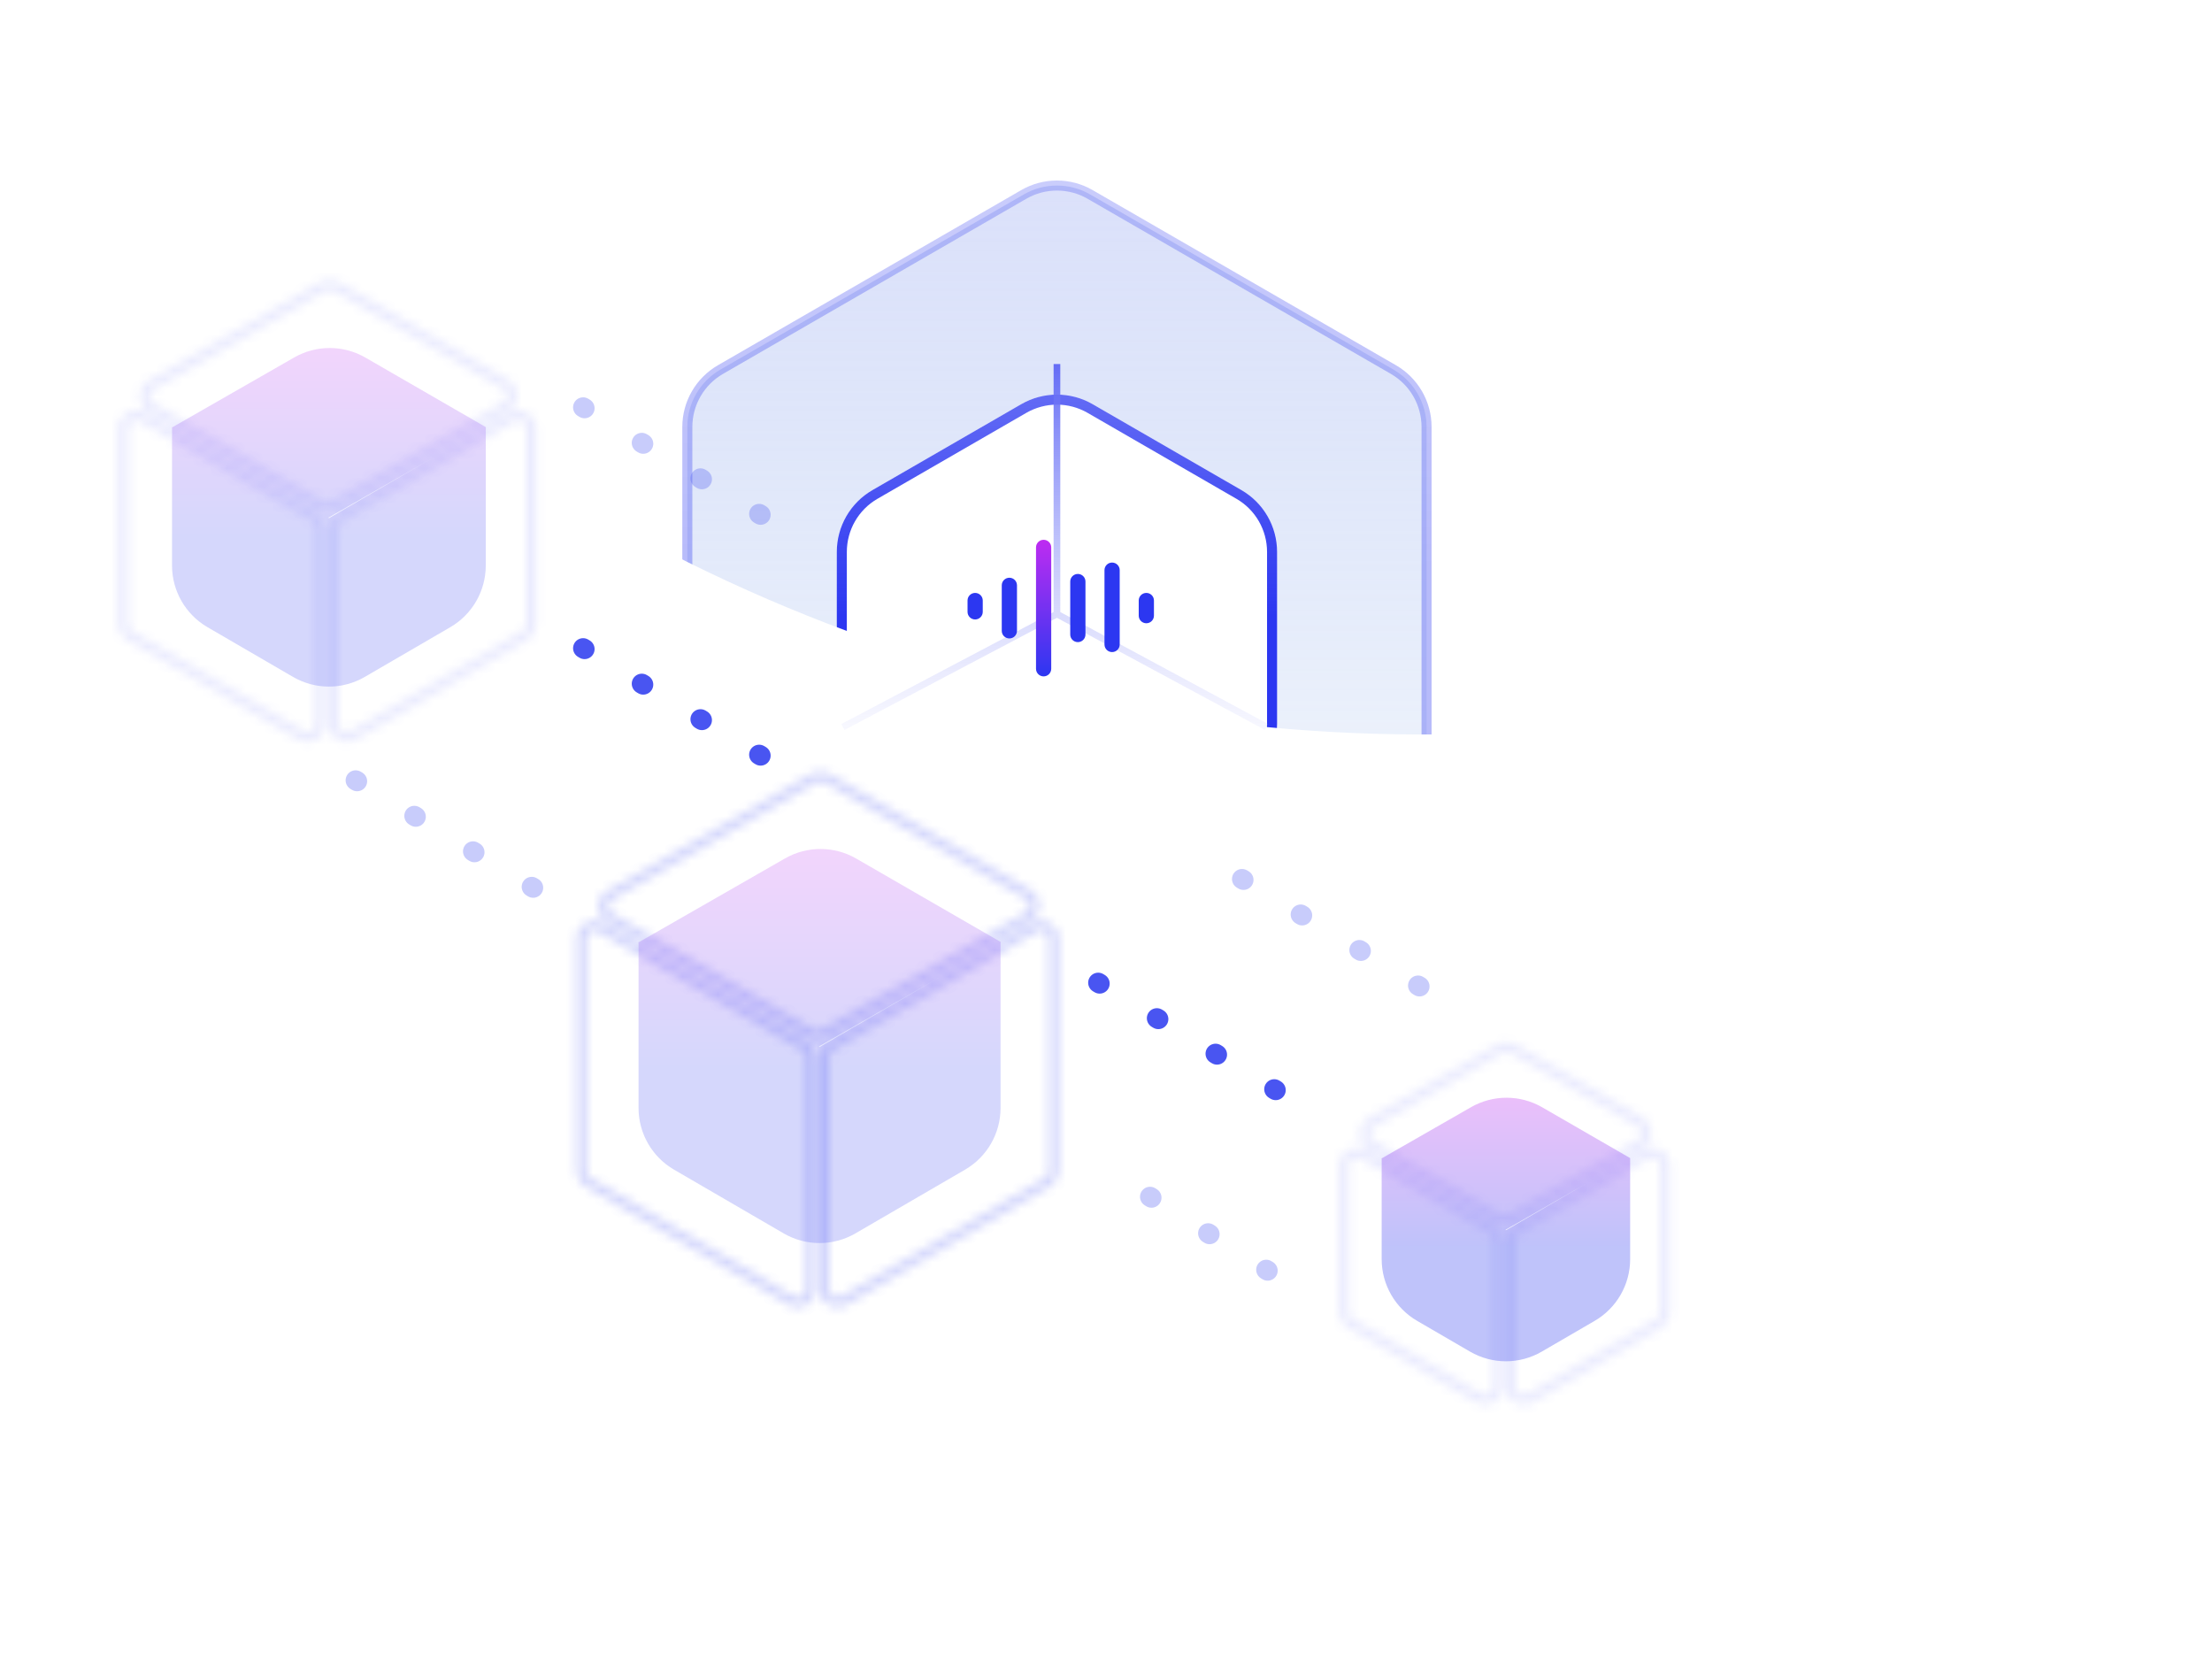 <svg width="248" height="187" viewBox="0 0 248 187" fill="none" xmlns="http://www.w3.org/2000/svg">
<path opacity="0.34" d="M114.781 21.797C117.082 20.468 119.918 20.468 122.219 21.797L156.221 41.428C158.522 42.756 159.94 45.212 159.94 47.869V87.131C159.94 89.788 158.522 92.244 156.221 93.572L122.219 113.203C119.918 114.532 117.082 114.532 114.781 113.203L80.779 93.572C78.478 92.244 77.06 89.788 77.06 87.131V47.869C77.06 45.212 78.478 42.756 80.779 41.428L114.781 21.797Z" fill="url(#paint0_linear_648_284)" stroke="url(#paint1_linear_648_284)" stroke-width="1.125"/>
<g filter="url(#filter0_d_648_284)">
<path d="M114.5 41.309C116.975 39.88 120.025 39.88 122.5 41.309L139.182 50.941C141.657 52.37 143.182 55.011 143.182 57.869V77.131C143.182 79.989 141.657 82.63 139.182 84.059L122.5 93.691C120.025 95.12 116.975 95.12 114.5 93.691L97.818 84.059C95.343 82.63 93.818 79.989 93.818 77.131V57.869C93.818 55.011 95.343 52.37 97.818 50.941L114.5 41.309Z" fill="white"/>
<path d="M114.781 41.797C117.082 40.468 119.918 40.468 122.219 41.797L138.9 51.428C141.202 52.756 142.619 55.212 142.619 57.869V77.131C142.619 79.788 141.202 82.244 138.9 83.572L122.219 93.204C119.918 94.532 117.082 94.532 114.781 93.204L98.1 83.572C95.798 82.244 94.381 79.788 94.381 77.131V57.869C94.381 55.212 95.798 52.756 98.1 51.428L114.781 41.797Z" stroke="url(#paint2_linear_648_284)" stroke-width="1.125"/>
</g>
<g filter="url(#filter1_f_648_284)">
<path d="M52 48C94.958 78.548 148.88 89.386 200.304 77.808L215 74.5L211 154H33L52 48Z" fill="white"/>
</g>
<mask id="path-5-inside-1_648_284" fill="white">
<path fill-rule="evenodd" clip-rule="evenodd" d="M17.2 43.666L36.516 32.591C36.787 32.436 37.119 32.436 37.389 32.592L56.426 43.583C57.011 43.92 57.01 44.764 56.424 45.1L37.108 56.176C36.837 56.331 36.505 56.33 36.235 56.175L17.198 45.183C16.613 44.846 16.615 44.002 17.2 43.666ZM35.957 31.615C36.575 31.26 37.335 31.262 37.952 31.618L56.989 42.609C58.325 43.38 58.322 45.309 56.984 46.076L37.667 57.152C37.05 57.506 36.29 57.505 35.673 57.149L16.635 46.157C15.3 45.386 15.303 43.458 16.64 42.691L35.957 31.615ZM57.685 47.254L38.435 58.444C38.166 58.601 38 58.889 38 59.2V81.183C38 81.858 38.731 82.278 39.315 81.939L58.565 70.749C58.834 70.592 59 70.304 59 69.992V48.01C59 47.335 58.269 46.914 57.685 47.254ZM37.87 57.471C37.254 57.829 36.875 58.488 36.875 59.2V81.183C36.875 82.725 38.547 83.687 39.88 82.912L59.13 71.722C59.746 71.363 60.125 70.705 60.125 69.992V48.01C60.125 46.468 58.453 45.506 57.12 46.281L37.87 57.471ZM34.94 58.444L15.69 47.254C15.106 46.914 14.375 47.335 14.375 48.01V69.992C14.375 70.304 14.541 70.592 14.81 70.749L34.06 81.939C34.644 82.278 35.375 81.858 35.375 81.183V59.2C35.375 58.889 35.209 58.601 34.94 58.444ZM36.5 59.2C36.5 58.488 36.121 57.829 35.505 57.471L16.255 46.281C14.922 45.506 13.25 46.468 13.25 48.01V69.992C13.25 70.705 13.629 71.363 14.245 71.722L33.495 82.912C34.828 83.687 36.5 82.725 36.5 81.183V59.2Z"/>
</mask>
<path d="M36.516 32.591L37.076 33.567L37.076 33.567L36.516 32.591ZM17.2 43.666L16.64 42.691L16.64 42.691L17.2 43.666ZM37.389 32.592L36.827 33.566L36.827 33.566L37.389 32.592ZM56.426 43.583L55.864 44.557L56.426 43.583ZM56.424 45.1L55.865 44.124L55.865 44.124L56.424 45.1ZM37.108 56.176L36.548 55.2L36.548 55.2L37.108 56.176ZM36.235 56.175L36.798 55.2L36.798 55.2L36.235 56.175ZM17.198 45.183L16.635 46.157H16.635L17.198 45.183ZM37.952 31.618L37.389 32.592V32.592L37.952 31.618ZM35.957 31.615L35.397 30.639V30.639L35.957 31.615ZM56.989 42.609L57.551 41.635L56.989 42.609ZM56.984 46.076L56.424 45.1V45.1L56.984 46.076ZM37.667 57.152L37.108 56.176L37.108 56.176L37.667 57.152ZM35.673 57.149L36.235 56.175V56.175L35.673 57.149ZM16.635 46.157L16.073 47.132H16.073L16.635 46.157ZM16.64 42.691L16.081 41.715L16.64 42.691ZM38.435 58.444L37.87 57.471L38.435 58.444ZM57.685 47.254L57.12 46.281L57.685 47.254ZM39.315 81.939L38.749 80.967L39.315 81.939ZM58.565 70.749L57.999 69.776L57.999 69.776L58.565 70.749ZM37.87 57.471L38.435 58.444H38.435L37.87 57.471ZM39.88 82.912L39.315 81.939L39.88 82.912ZM59.13 71.722L58.565 70.749L58.565 70.749L59.13 71.722ZM57.12 46.281L57.685 47.254L57.12 46.281ZM15.69 47.254L16.255 46.281L15.69 47.254ZM34.94 58.444L35.505 57.471L34.94 58.444ZM14.81 70.749L15.376 69.776L15.376 69.776L14.81 70.749ZM34.06 81.939L34.626 80.967L34.06 81.939ZM35.505 57.471L34.94 58.444H34.94L35.505 57.471ZM16.255 46.281L15.69 47.254H15.69L16.255 46.281ZM14.245 71.722L14.81 70.749L14.81 70.749L14.245 71.722ZM33.495 82.912L34.06 81.939L33.495 82.912ZM35.957 31.615L16.64 42.691L17.76 44.642L37.076 33.567L35.957 31.615ZM37.952 31.618C37.335 31.262 36.575 31.26 35.957 31.615L37.076 33.567C36.999 33.611 36.904 33.611 36.827 33.566L37.952 31.618ZM56.989 42.609L37.952 31.618L36.827 33.566L55.864 44.557L56.989 42.609ZM56.984 46.076C58.322 45.309 58.325 43.38 56.989 42.609L55.864 44.557C55.697 44.461 55.697 44.22 55.865 44.124L56.984 46.076ZM37.667 57.152L56.984 46.076L55.865 44.124L36.548 55.2L37.667 57.152ZM35.673 57.149C36.29 57.505 37.05 57.506 37.667 57.152L36.548 55.2C36.626 55.156 36.721 55.156 36.798 55.2L35.673 57.149ZM16.635 46.157L35.673 57.149L36.798 55.2L17.76 44.209L16.635 46.157ZM16.64 42.691C15.303 43.458 15.3 45.386 16.635 46.157L17.76 44.209C17.927 44.305 17.927 44.547 17.76 44.642L16.64 42.691ZM38.514 30.643C37.55 30.087 36.363 30.085 35.397 30.639L36.516 32.591C36.787 32.436 37.119 32.436 37.389 32.592L38.514 30.643ZM57.551 41.635L38.514 30.643L37.389 32.592L56.426 43.583L57.551 41.635ZM57.543 47.052C59.634 45.853 59.638 42.84 57.551 41.635L56.426 43.583C57.011 43.92 57.01 44.764 56.424 45.1L57.543 47.052ZM38.227 58.128L57.543 47.052L56.424 45.1L37.108 56.176L38.227 58.128ZM35.11 58.123C36.074 58.68 37.261 58.681 38.227 58.128L37.108 56.176C36.837 56.331 36.505 56.33 36.235 56.175L35.11 58.123ZM16.073 47.132L35.11 58.123L36.235 56.175L17.198 45.183L16.073 47.132ZM16.081 41.715C13.99 42.913 13.986 45.927 16.073 47.132L17.198 45.183C16.613 44.846 16.615 44.002 17.2 43.666L16.081 41.715ZM35.397 30.639L16.081 41.715L17.2 43.666L36.516 32.591L35.397 30.639ZM39.001 59.417L58.251 48.226L57.12 46.281L37.87 57.471L39.001 59.417ZM39.125 59.2C39.125 59.289 39.078 59.372 39.001 59.417L37.87 57.471C37.254 57.829 36.875 58.488 36.875 59.2H39.125ZM39.125 81.183V59.2H36.875V81.183H39.125ZM38.749 80.967C38.916 80.87 39.125 80.99 39.125 81.183H36.875C36.875 82.725 38.547 83.687 39.88 82.912L38.749 80.967ZM57.999 69.776L38.749 80.967L39.88 82.912L59.13 71.722L57.999 69.776ZM57.875 69.992C57.875 69.903 57.922 69.821 57.999 69.776L59.13 71.722C59.746 71.363 60.125 70.705 60.125 69.992H57.875ZM57.875 48.01V69.992H60.125V48.01H57.875ZM58.251 48.226C58.084 48.323 57.875 48.203 57.875 48.01H60.125C60.125 46.468 58.453 45.506 57.12 46.281L58.251 48.226ZM38 59.2C38 58.889 38.166 58.601 38.435 58.444L37.304 56.499C36.342 57.058 35.75 58.087 35.75 59.2H38ZM38 81.183V59.2H35.75V81.183H38ZM39.315 81.939C38.731 82.278 38 81.858 38 81.183H35.75C35.75 83.593 38.362 85.096 40.446 83.885L39.315 81.939ZM58.565 70.749L39.315 81.939L40.446 83.885L59.696 72.694L58.565 70.749ZM59 69.992C59 70.304 58.834 70.592 58.565 70.749L59.696 72.694C60.658 72.135 61.25 71.106 61.25 69.992H59ZM59 48.01V69.992H61.25V48.01H59ZM57.685 47.254C58.269 46.914 59 47.335 59 48.01H61.25C61.25 45.6 58.638 44.097 56.554 45.308L57.685 47.254ZM38.435 58.444L57.685 47.254L56.554 45.308L37.304 56.499L38.435 58.444ZM15.124 48.226L34.374 59.417L35.505 57.471L16.255 46.281L15.124 48.226ZM15.5 48.01C15.5 48.203 15.291 48.323 15.124 48.226L16.255 46.281C14.922 45.506 13.25 46.468 13.25 48.01H15.5ZM15.5 69.992V48.01H13.25V69.992H15.5ZM15.376 69.776C15.453 69.821 15.5 69.903 15.5 69.992H13.25C13.25 70.705 13.629 71.363 14.245 71.722L15.376 69.776ZM34.626 80.967L15.376 69.776L14.245 71.722L33.495 82.912L34.626 80.967ZM34.25 81.183C34.25 80.99 34.459 80.87 34.626 80.967L33.495 82.912C34.828 83.687 36.5 82.725 36.5 81.183H34.25ZM34.25 59.2V81.183H36.5V59.2H34.25ZM34.374 59.417C34.297 59.372 34.25 59.289 34.25 59.2H36.5C36.5 58.488 36.121 57.829 35.505 57.471L34.374 59.417ZM34.94 58.444C35.209 58.601 35.375 58.889 35.375 59.2H37.625C37.625 58.087 37.033 57.058 36.071 56.499L34.94 58.444ZM15.69 47.254L34.94 58.444L36.071 56.499L16.82 45.308L15.69 47.254ZM14.375 48.01C14.375 47.335 15.106 46.914 15.69 47.254L16.82 45.308C14.737 44.097 12.125 45.6 12.125 48.01H14.375ZM14.375 69.992V48.01H12.125V69.992H14.375ZM14.81 70.749C14.541 70.592 14.375 70.304 14.375 69.992H12.125C12.125 71.106 12.717 72.135 13.68 72.694L14.81 70.749ZM34.06 81.939L14.81 70.749L13.68 72.694L32.929 83.885L34.06 81.939ZM35.375 81.183C35.375 81.858 34.644 82.278 34.06 81.939L32.929 83.885C35.013 85.096 37.625 83.593 37.625 81.183H35.375ZM35.375 59.2V81.183H37.625V59.2H35.375Z" fill="#2C37F1" fill-opacity="0.1" mask="url(#path-5-inside-1_648_284)"/>
<path opacity="0.2" fill-rule="evenodd" clip-rule="evenodd" d="M19.287 47.91C19.287 47.917 19.284 47.923 19.278 47.927C19.265 47.934 19.265 47.952 19.278 47.959C19.284 47.963 19.287 47.969 19.287 47.975V63.397C19.287 66.247 20.803 68.881 23.267 70.313L32.854 75.887C35.34 77.332 38.41 77.332 40.895 75.887L50.483 70.313C52.947 68.881 54.462 66.247 54.462 63.397V47.932C54.462 47.925 54.466 47.919 54.472 47.916C54.484 47.908 54.484 47.891 54.472 47.883L54.464 47.879C54.463 47.878 54.462 47.877 54.462 47.876C54.462 47.874 54.46 47.873 54.458 47.874C54.457 47.874 54.456 47.874 54.455 47.874L40.965 40.085C38.498 38.661 35.459 38.656 32.988 40.072L19.341 47.89C19.335 47.894 19.326 47.894 19.32 47.89C19.305 47.882 19.287 47.892 19.287 47.909V47.91ZM36.854 58.01C36.825 58.026 36.825 58.067 36.854 58.083C36.867 58.091 36.883 58.091 36.896 58.083L48.538 51.316L36.854 58.01Z" fill="url(#paint3_linear_648_284)"/>
<mask id="path-8-inside-2_648_284" fill="white">
<path fill-rule="evenodd" clip-rule="evenodd" d="M153.997 126.335L168.461 118.042C168.731 117.887 169.063 117.887 169.333 118.043L183.577 126.267C184.162 126.604 184.161 127.448 183.575 127.784L169.112 136.077C168.841 136.232 168.509 136.232 168.239 136.076L153.995 127.852C153.41 127.515 153.412 126.671 153.997 126.335ZM167.901 117.066C168.519 116.712 169.279 116.713 169.896 117.069L184.14 125.293C185.476 126.064 185.473 127.993 184.135 128.76L169.671 137.053C169.053 137.407 168.293 137.406 167.676 137.05L153.432 128.826C152.097 128.055 152.099 126.126 153.437 125.359L167.901 117.066ZM184.81 129.898L170.396 138.278C170.127 138.434 169.961 138.722 169.961 139.034V155.482C169.961 156.157 170.692 156.577 171.276 156.238L185.69 147.859C185.959 147.702 186.125 147.414 186.125 147.103V130.655C186.125 129.98 185.393 129.559 184.81 129.898ZM169.831 137.305C169.215 137.663 168.836 138.322 168.836 139.034V155.482C168.836 157.024 170.508 157.986 171.841 157.211L186.255 148.832C186.871 148.474 187.25 147.815 187.25 147.103V130.655C187.25 129.113 185.578 128.151 184.245 128.926L169.831 137.305ZM166.979 138.278L152.565 129.898C151.981 129.559 151.25 129.98 151.25 130.655V147.103C151.25 147.414 151.416 147.702 151.685 147.859L166.099 156.238C166.683 156.577 167.414 156.157 167.414 155.482V139.034C167.414 138.722 167.248 138.434 166.979 138.278ZM168.539 139.034C168.539 138.322 168.16 137.663 167.544 137.305L153.13 128.926C151.797 128.151 150.125 129.113 150.125 130.655V147.103C150.125 147.815 150.504 148.474 151.12 148.832L165.534 157.211C166.867 157.986 168.539 157.024 168.539 155.482V139.034Z"/>
</mask>
<path d="M168.461 118.042L167.901 117.066L167.901 117.066L168.461 118.042ZM153.997 126.335L154.557 127.311H154.557L153.997 126.335ZM169.333 118.043L169.896 117.069L169.896 117.069L169.333 118.043ZM183.577 126.267L183.015 127.241V127.241L183.577 126.267ZM183.575 127.784L184.135 128.76L184.135 128.76L183.575 127.784ZM169.112 136.077L169.671 137.053L169.671 137.053L169.112 136.077ZM168.239 136.076L167.676 137.05H167.676L168.239 136.076ZM153.995 127.852L153.432 128.826H153.432L153.995 127.852ZM169.896 117.069L169.333 118.043V118.043L169.896 117.069ZM167.901 117.066L167.341 116.09V116.09L167.901 117.066ZM184.14 125.293L184.702 124.318L184.14 125.293ZM184.135 128.76L183.575 127.784V127.784L184.135 128.76ZM169.671 137.053L170.231 138.029L169.671 137.053ZM167.676 137.05L167.114 138.024L167.676 137.05ZM153.432 128.826L152.87 129.801H152.87L153.432 128.826ZM153.437 125.359L152.878 124.383L153.437 125.359ZM170.396 138.278L170.962 139.25L170.962 139.25L170.396 138.278ZM184.81 129.898L185.376 130.871L185.376 130.871L184.81 129.898ZM171.276 156.238L170.71 155.266H170.71L171.276 156.238ZM185.69 147.859L186.255 148.832L186.255 148.832L185.69 147.859ZM169.831 137.305L170.396 138.278H170.396L169.831 137.305ZM171.841 157.211L171.276 156.238H171.276L171.841 157.211ZM186.255 148.832L186.82 149.804H186.82L186.255 148.832ZM184.245 128.926L183.679 127.953L184.245 128.926ZM152.565 129.898L151.999 130.871H151.999L152.565 129.898ZM166.979 138.278L166.413 139.25L166.413 139.25L166.979 138.278ZM151.685 147.859L151.12 148.832L151.12 148.832L151.685 147.859ZM166.099 156.238L166.665 155.266H166.665L166.099 156.238ZM167.544 137.305L166.979 138.278H166.979L167.544 137.305ZM153.13 128.926L152.565 129.898H152.565L153.13 128.926ZM151.12 148.832L150.554 149.804H150.554L151.12 148.832ZM165.534 157.211L166.099 156.238H166.099L165.534 157.211ZM167.901 117.066L153.437 125.359L154.557 127.311L169.02 119.018L167.901 117.066ZM169.896 117.069C169.279 116.713 168.519 116.712 167.901 117.066L169.02 119.018C168.943 119.062 168.848 119.062 168.771 119.017L169.896 117.069ZM184.14 125.293L169.896 117.069L168.771 119.017L183.015 127.241L184.14 125.293ZM184.135 128.76C185.473 127.993 185.476 126.064 184.14 125.293L183.015 127.241C182.848 127.145 182.848 126.904 183.016 126.808L184.135 128.76ZM169.671 137.053L184.135 128.76L183.016 126.808L168.552 135.101L169.671 137.053ZM167.676 137.05C168.293 137.406 169.053 137.407 169.671 137.053L168.552 135.101C168.629 135.057 168.724 135.057 168.801 135.102L167.676 137.05ZM153.432 128.826L167.676 137.05L168.801 135.102L154.557 126.878L153.432 128.826ZM153.437 125.359C152.099 126.126 152.097 128.055 153.432 128.826L154.557 126.878C154.724 126.974 154.724 127.215 154.557 127.311L153.437 125.359ZM170.458 116.095C169.494 115.538 168.307 115.536 167.341 116.09L168.461 118.042C168.731 117.887 169.063 117.887 169.333 118.043L170.458 116.095ZM184.702 124.318L170.458 116.095L169.333 118.043L183.577 126.267L184.702 124.318ZM184.694 129.736C186.785 128.537 186.789 125.523 184.702 124.318L183.577 126.267C184.162 126.604 184.161 127.448 183.575 127.784L184.694 129.736ZM170.231 138.029L184.694 129.736L183.575 127.784L169.112 136.077L170.231 138.029ZM167.114 138.024C168.078 138.581 169.265 138.583 170.231 138.029L169.112 136.077C168.841 136.232 168.509 136.232 168.239 136.076L167.114 138.024ZM152.87 129.801L167.114 138.024L168.239 136.076L153.995 127.852L152.87 129.801ZM152.878 124.383C150.787 125.582 150.783 128.596 152.87 129.801L153.995 127.852C153.41 127.515 153.412 126.671 153.997 126.335L152.878 124.383ZM167.341 116.09L152.878 124.383L153.997 126.335L168.461 118.042L167.341 116.09ZM170.962 139.25L185.376 130.871L184.245 128.926L169.831 137.305L170.962 139.25ZM171.086 139.034C171.086 139.123 171.039 139.206 170.962 139.25L169.831 137.305C169.215 137.663 168.836 138.322 168.836 139.034H171.086ZM171.086 155.482V139.034H168.836V155.482H171.086ZM170.71 155.266C170.877 155.169 171.086 155.289 171.086 155.482H168.836C168.836 157.024 170.508 157.986 171.841 157.211L170.71 155.266ZM185.124 146.887L170.71 155.266L171.841 157.211L186.255 148.832L185.124 146.887ZM185 147.103C185 147.014 185.047 146.931 185.124 146.887L186.255 148.832C186.871 148.474 187.25 147.815 187.25 147.103H185ZM185 130.655V147.103H187.25V130.655H185ZM185.376 130.871C185.209 130.968 185 130.848 185 130.655H187.25C187.25 129.113 185.578 128.151 184.245 128.926L185.376 130.871ZM169.961 139.034C169.961 138.722 170.127 138.434 170.396 138.278L169.265 136.332C168.303 136.892 167.711 137.921 167.711 139.034H169.961ZM169.961 155.482V139.034H167.711V155.482H169.961ZM171.276 156.238C170.692 156.577 169.961 156.157 169.961 155.482H167.711C167.711 157.892 170.323 159.395 172.406 158.184L171.276 156.238ZM185.69 147.859L171.276 156.238L172.406 158.184L186.82 149.804L185.69 147.859ZM186.125 147.103C186.125 147.414 185.959 147.702 185.69 147.859L186.82 149.804C187.783 149.245 188.375 148.216 188.375 147.103H186.125ZM186.125 130.655V147.103H188.375V130.655H186.125ZM184.81 129.898C185.393 129.559 186.125 129.98 186.125 130.655H188.375C188.375 128.245 185.763 126.742 183.679 127.953L184.81 129.898ZM170.396 138.278L184.81 129.898L183.679 127.953L169.265 136.332L170.396 138.278ZM151.999 130.871L166.413 139.25L167.544 137.305L153.13 128.926L151.999 130.871ZM152.375 130.655C152.375 130.848 152.166 130.968 151.999 130.871L153.13 128.926C151.797 128.151 150.125 129.113 150.125 130.655H152.375ZM152.375 147.103V130.655H150.125V147.103H152.375ZM152.251 146.887C152.328 146.931 152.375 147.014 152.375 147.103H150.125C150.125 147.815 150.504 148.474 151.12 148.832L152.251 146.887ZM166.665 155.266L152.251 146.887L151.12 148.832L165.534 157.211L166.665 155.266ZM166.289 155.482C166.289 155.289 166.498 155.169 166.665 155.266L165.534 157.211C166.867 157.986 168.539 157.024 168.539 155.482H166.289ZM166.289 139.034V155.482H168.539V139.034H166.289ZM166.413 139.25C166.336 139.206 166.289 139.123 166.289 139.034H168.539C168.539 138.322 168.16 137.663 167.544 137.305L166.413 139.25ZM166.979 138.278C167.248 138.434 167.414 138.722 167.414 139.034H169.664C169.664 137.921 169.072 136.892 168.11 136.332L166.979 138.278ZM152.565 129.898L166.979 138.278L168.11 136.332L153.696 127.953L152.565 129.898ZM151.25 130.655C151.25 129.98 151.981 129.559 152.565 129.898L153.696 127.953C151.612 126.742 149 128.245 149 130.655H151.25ZM151.25 147.103V130.655H149V147.103H151.25ZM151.685 147.859C151.416 147.702 151.25 147.414 151.25 147.103H149C149 148.216 149.592 149.245 150.554 149.804L151.685 147.859ZM166.099 156.238L151.685 147.859L150.554 149.804L164.968 158.184L166.099 156.238ZM167.414 155.482C167.414 156.157 166.683 156.577 166.099 156.238L164.968 158.184C167.052 159.395 169.664 157.892 169.664 155.482H167.414ZM167.414 139.034V155.482H169.664V139.034H167.414Z" fill="#2C37F1" fill-opacity="0.1" mask="url(#path-8-inside-2_648_284)"/>
<path opacity="0.3" fill-rule="evenodd" clip-rule="evenodd" d="M154.907 129.853C154.907 129.858 154.904 129.863 154.899 129.866C154.889 129.872 154.889 129.886 154.899 129.892C154.904 129.894 154.907 129.899 154.907 129.905V141.161C154.907 144.01 156.422 146.645 158.886 148.077L164.815 151.524C167.301 152.969 170.371 152.969 172.856 151.524L178.786 148.077C181.249 146.645 182.765 144.01 182.765 141.161V129.87C182.765 129.865 182.768 129.86 182.772 129.857C182.782 129.851 182.782 129.837 182.773 129.832L182.766 129.828C182.765 129.827 182.765 129.827 182.765 129.826C182.765 129.824 182.763 129.823 182.762 129.824C182.761 129.824 182.76 129.824 182.759 129.824L172.904 124.134C170.437 122.709 167.398 122.704 164.927 124.121L154.949 129.837C154.944 129.84 154.938 129.84 154.932 129.837C154.921 129.83 154.907 129.839 154.907 129.852V129.853ZM168.819 137.852C168.797 137.864 168.797 137.897 168.819 137.91C168.829 137.916 168.842 137.916 168.853 137.91L178.061 132.556L168.819 137.852Z" fill="url(#paint4_linear_648_284)"/>
<mask id="path-11-inside-3_648_284" fill="white">
<path fill-rule="evenodd" clip-rule="evenodd" d="M68.633 100.85L91.539 87.716C91.81 87.561 92.142 87.561 92.412 87.717L114.995 100.755C115.58 101.093 115.578 101.937 114.993 102.272L92.087 115.406C91.817 115.561 91.484 115.561 91.214 115.405L68.631 102.367C68.047 102.029 68.048 101.185 68.633 100.85ZM90.98 86.74C91.598 86.385 92.358 86.386 92.975 86.743L115.558 99.781C116.893 100.552 116.891 102.481 115.553 103.248L92.647 116.382C92.029 116.737 91.269 116.735 90.652 116.379L68.069 103.341C66.733 102.57 66.736 100.641 68.074 99.874L90.98 86.74ZM116.273 104.454L93.445 117.725C93.176 117.881 93.01 118.169 93.01 118.481V144.558C93.01 145.233 93.742 145.653 94.325 145.314L117.152 132.044C117.422 131.888 117.588 131.599 117.588 131.288V105.211C117.588 104.536 116.856 104.115 116.273 104.454ZM92.88 116.752C92.264 117.11 91.885 117.769 91.885 118.481V144.558C91.885 146.1 93.557 147.062 94.89 146.287L117.718 133.017C118.334 132.659 118.713 132 118.713 131.288V105.211C118.713 103.669 117.041 102.707 115.707 103.482L92.88 116.752ZM89.892 117.725L67.065 104.454C66.481 104.115 65.75 104.536 65.75 105.211V131.288C65.75 131.599 65.916 131.888 66.185 132.044L89.013 145.314C89.596 145.653 90.328 145.233 90.328 144.558V118.481C90.328 118.169 90.162 117.881 89.892 117.725ZM91.453 118.481C91.453 117.769 91.073 117.11 90.458 116.752L67.63 103.482C66.297 102.707 64.625 103.669 64.625 105.211V131.288C64.625 132 65.004 132.659 65.62 133.017L88.447 146.287C89.781 147.062 91.453 146.1 91.453 144.558V118.481Z"/>
</mask>
<path d="M91.539 87.716L92.099 88.692L92.099 88.692L91.539 87.716ZM68.633 100.85L68.074 99.874L68.074 99.874L68.633 100.85ZM92.412 87.717L91.85 88.691L91.85 88.691L92.412 87.717ZM114.995 100.755L114.433 101.73L114.433 101.73L114.995 100.755ZM114.993 102.272L115.553 103.248H115.553L114.993 102.272ZM92.087 115.406L91.527 114.43L91.527 114.43L92.087 115.406ZM91.214 115.405L90.652 116.379H90.652L91.214 115.405ZM68.631 102.367L69.194 101.392L68.631 102.367ZM92.975 86.743L93.537 85.768V85.768L92.975 86.743ZM90.98 86.74L90.42 85.764V85.764L90.98 86.74ZM115.558 99.781L114.995 100.755L115.558 99.781ZM115.553 103.248L114.993 102.272L115.553 103.248ZM92.647 116.382L93.206 117.358L93.206 117.358L92.647 116.382ZM90.652 116.379L90.089 117.353L90.652 116.379ZM68.069 103.341L67.506 104.315H67.506L68.069 103.341ZM68.074 99.874L68.633 100.85L68.074 99.874ZM93.445 117.725L92.88 116.752V116.752L93.445 117.725ZM116.273 104.454L116.838 105.427L116.273 104.454ZM94.325 145.314L94.89 146.287H94.89L94.325 145.314ZM117.152 132.044L116.587 131.072L117.152 132.044ZM92.88 116.752L92.315 115.779L92.315 115.779L92.88 116.752ZM94.89 146.287L95.456 147.26H95.456L94.89 146.287ZM117.718 133.017L117.152 132.044L117.718 133.017ZM115.707 103.482L116.273 104.454L115.707 103.482ZM67.065 104.454L66.499 105.427H66.499L67.065 104.454ZM89.892 117.725L90.458 116.752V116.752L89.892 117.725ZM66.185 132.044L65.62 133.017L65.62 133.017L66.185 132.044ZM89.013 145.314L88.447 146.287H88.447L89.013 145.314ZM90.458 116.752L91.023 115.779V115.779L90.458 116.752ZM67.63 103.482L68.195 102.509H68.195L67.63 103.482ZM65.62 133.017L66.185 132.044H66.185L65.62 133.017ZM88.447 146.287L87.882 147.26H87.882L88.447 146.287ZM90.98 86.74L68.074 99.874L69.193 101.826L92.099 88.692L90.98 86.74ZM92.975 86.743C92.358 86.386 91.598 86.385 90.98 86.74L92.099 88.692C92.022 88.736 91.927 88.736 91.85 88.691L92.975 86.743ZM115.558 99.781L92.975 86.743L91.85 88.691L114.433 101.73L115.558 99.781ZM115.553 103.248C116.891 102.481 116.893 100.552 115.558 99.781L114.433 101.73C114.266 101.633 114.266 101.392 114.433 101.296L115.553 103.248ZM92.647 116.382L115.553 103.248L114.433 101.296L91.527 114.43L92.647 116.382ZM90.652 116.379C91.269 116.735 92.029 116.737 92.647 116.382L91.527 114.43C91.605 114.386 91.7 114.386 91.777 114.431L90.652 116.379ZM68.069 103.341L90.652 116.379L91.777 114.431L69.194 101.392L68.069 103.341ZM68.074 99.874C66.736 100.641 66.733 102.57 68.069 103.341L69.194 101.392C69.361 101.489 69.36 101.73 69.193 101.826L68.074 99.874ZM93.537 85.768C92.573 85.212 91.386 85.21 90.42 85.764L91.539 87.716C91.81 87.561 92.142 87.561 92.412 87.717L93.537 85.768ZM116.12 98.807L93.537 85.768L92.412 87.717L114.995 100.755L116.12 98.807ZM116.112 104.224C118.203 103.025 118.207 100.012 116.12 98.807L114.995 100.755C115.58 101.093 115.578 101.937 114.993 102.272L116.112 104.224ZM93.206 117.358L116.112 104.224L114.993 102.272L92.087 115.406L93.206 117.358ZM90.089 117.353C91.053 117.91 92.241 117.912 93.206 117.358L92.087 115.406C91.817 115.561 91.484 115.561 91.214 115.405L90.089 117.353ZM67.506 104.315L90.089 117.353L91.214 115.405L68.631 102.367L67.506 104.315ZM67.514 98.898C65.424 100.096 65.419 103.11 67.506 104.315L68.631 102.367C68.047 102.029 68.048 101.185 68.633 100.85L67.514 98.898ZM90.42 85.764L67.514 98.898L68.633 100.85L91.539 87.716L90.42 85.764ZM94.011 118.697L116.838 105.427L115.707 103.482L92.88 116.752L94.011 118.697ZM94.135 118.481C94.135 118.57 94.088 118.652 94.011 118.697L92.88 116.752C92.264 117.11 91.885 117.769 91.885 118.481H94.135ZM94.135 144.558V118.481H91.885V144.558H94.135ZM93.76 144.342C93.926 144.245 94.135 144.365 94.135 144.558H91.885C91.885 146.1 93.557 147.062 94.89 146.287L93.76 144.342ZM116.587 131.072L93.76 144.342L94.89 146.287L117.718 133.017L116.587 131.072ZM116.463 131.288C116.463 131.199 116.51 131.116 116.587 131.072L117.718 133.017C118.334 132.659 118.713 132 118.713 131.288H116.463ZM116.463 105.211V131.288H118.713V105.211H116.463ZM116.838 105.427C116.672 105.524 116.463 105.404 116.463 105.211H118.713C118.713 103.669 117.041 102.707 115.707 103.482L116.838 105.427ZM93.01 118.481C93.01 118.169 93.176 117.881 93.445 117.725L92.315 115.779C91.352 116.339 90.76 117.368 90.76 118.481H93.01ZM93.01 144.558V118.481H90.76V144.558H93.01ZM94.325 145.314C93.742 145.653 93.01 145.233 93.01 144.558H90.76C90.76 146.968 93.372 148.471 95.456 147.26L94.325 145.314ZM117.152 132.044L94.325 145.314L95.456 147.26L118.283 133.989L117.152 132.044ZM117.588 131.288C117.588 131.599 117.422 131.888 117.152 132.044L118.283 133.989C119.245 133.43 119.838 132.401 119.838 131.288H117.588ZM117.588 105.211V131.288H119.838V105.211H117.588ZM116.273 104.454C116.856 104.115 117.588 104.536 117.588 105.211H119.838C119.838 102.801 117.225 101.298 115.142 102.509L116.273 104.454ZM93.445 117.725L116.273 104.454L115.142 102.509L92.315 115.779L93.445 117.725ZM66.499 105.427L89.327 118.697L90.458 116.752L67.63 103.482L66.499 105.427ZM66.875 105.211C66.875 105.404 66.666 105.524 66.499 105.427L67.63 103.482C66.297 102.707 64.625 103.669 64.625 105.211H66.875ZM66.875 131.288V105.211H64.625V131.288H66.875ZM66.751 131.072C66.828 131.116 66.875 131.199 66.875 131.288H64.625C64.625 132 65.004 132.659 65.62 133.017L66.751 131.072ZM89.578 144.342L66.751 131.072L65.62 133.017L88.447 146.287L89.578 144.342ZM89.203 144.558C89.203 144.365 89.412 144.245 89.578 144.342L88.447 146.287C89.781 147.062 91.453 146.1 91.453 144.558H89.203ZM89.203 118.481V144.558H91.453V118.481H89.203ZM89.327 118.697C89.25 118.652 89.203 118.57 89.203 118.481H91.453C91.453 117.769 91.073 117.11 90.458 116.752L89.327 118.697ZM89.892 117.725C90.162 117.881 90.328 118.169 90.328 118.481H92.578C92.578 117.368 91.985 116.339 91.023 115.779L89.892 117.725ZM67.065 104.454L89.892 117.725L91.023 115.779L68.195 102.509L67.065 104.454ZM65.75 105.211C65.75 104.536 66.481 104.115 67.065 104.454L68.195 102.509C66.112 101.298 63.5 102.801 63.5 105.211H65.75ZM65.75 131.288V105.211H63.5V131.288H65.75ZM66.185 132.044C65.916 131.888 65.75 131.599 65.75 131.288H63.5C63.5 132.401 64.092 133.43 65.055 133.989L66.185 132.044ZM89.013 145.314L66.185 132.044L65.055 133.989L87.882 147.26L89.013 145.314ZM90.328 144.558C90.328 145.233 89.596 145.653 89.013 145.314L87.882 147.26C89.965 148.471 92.578 146.968 92.578 144.558H90.328ZM90.328 118.481V144.558H92.578V118.481H90.328Z" fill="#2C37F1" fill-opacity="0.2" mask="url(#path-11-inside-3_648_284)"/>
<path opacity="0.2" fill-rule="evenodd" clip-rule="evenodd" d="M71.591 105.631C71.591 105.639 71.587 105.646 71.58 105.65C71.566 105.658 71.566 105.679 71.58 105.687C71.587 105.691 71.591 105.698 71.591 105.706V124.208C71.591 127.058 73.107 129.693 75.57 131.125L87.864 138.271C90.35 139.716 93.419 139.716 95.905 138.271L108.199 131.125C110.662 129.693 112.178 127.058 112.178 124.208V105.656C112.178 105.648 112.182 105.641 112.189 105.637C112.204 105.629 112.204 105.608 112.189 105.599L112.18 105.594C112.179 105.593 112.178 105.592 112.178 105.591C112.178 105.589 112.175 105.587 112.173 105.588C112.172 105.589 112.171 105.589 112.17 105.588L95.991 96.247C93.524 94.823 90.486 94.818 88.014 96.234L71.654 105.608C71.646 105.612 71.636 105.612 71.629 105.608C71.612 105.598 71.591 105.61 71.591 105.629V105.631ZM91.86 117.284C91.828 117.303 91.828 117.35 91.86 117.369C91.875 117.377 91.894 117.377 91.909 117.369L105.293 109.588L91.86 117.284Z" fill="url(#paint5_linear_648_284)"/>
<path d="M118.5 40.813V68.836M118.5 68.836L94.5 81.5M118.5 68.836L142 81.5" stroke="url(#paint6_linear_648_284)" stroke-width="0.75"/>
<path d="M109.329 66.469H109.329C108.858 66.469 108.476 66.849 108.476 67.319V68.595C108.476 69.065 108.858 69.446 109.329 69.446H109.329C109.8 69.446 110.182 69.065 110.182 68.595V67.319C110.182 66.849 109.8 66.469 109.329 66.469Z" fill="#2C37F1"/>
<path d="M113.167 64.767H113.167C112.695 64.767 112.313 65.148 112.313 65.618V70.722C112.313 71.192 112.695 71.573 113.167 71.573C113.638 71.573 114.02 71.192 114.02 70.722V65.618C114.02 65.148 113.638 64.767 113.167 64.767Z" fill="#2C37F1"/>
<path d="M117.006 60.514H117.006C116.535 60.514 116.153 60.894 116.153 61.364V74.975C116.153 75.445 116.535 75.826 117.006 75.826C117.477 75.826 117.859 75.445 117.859 74.975V61.364C117.859 60.894 117.477 60.514 117.006 60.514Z" fill="url(#paint7_linear_648_284)"/>
<path d="M120.844 64.342H120.844C120.373 64.342 119.991 64.722 119.991 65.192V71.135C119.991 71.605 120.373 71.986 120.844 71.986C121.315 71.986 121.697 71.605 121.697 71.135V65.192C121.697 64.722 121.315 64.342 120.844 64.342Z" fill="#2C37F1"/>
<path d="M124.683 63.066H124.683C124.212 63.066 123.83 63.446 123.83 63.916V72.251C123.83 72.721 124.212 73.102 124.683 73.102C125.154 73.102 125.536 72.721 125.536 72.251V63.916C125.536 63.446 125.154 63.066 124.683 63.066Z" fill="#2C37F1"/>
<path d="M128.522 66.469H128.522C128.051 66.469 127.669 66.849 127.669 67.319V69.021C127.669 69.49 128.051 69.871 128.522 69.871H128.522C128.993 69.871 129.375 69.49 129.375 69.021V67.319C129.375 66.849 128.993 66.469 128.522 66.469Z" fill="#2C37F1"/>
<path opacity="0.3" d="M39.875 87.48L62.188 100.98" stroke="#4955F1" stroke-width="2.25" stroke-linecap="round" stroke-linejoin="round" stroke-dasharray="0.19 7.5"/>
<path d="M123.125 110.167L145.438 123.667" stroke="#4955F1" stroke-width="2.25" stroke-linecap="round" stroke-linejoin="round" stroke-dasharray="0.19 7.5"/>
<path opacity="0.3" d="M128.938 134.167L145.062 144.292" stroke="#4955F1" stroke-width="2.25" stroke-linecap="round" stroke-linejoin="round" stroke-dasharray="0.19 7.5"/>
<path opacity="0.3" d="M139.25 98.542L161.562 112.042" stroke="#4955F1" stroke-width="2.25" stroke-linecap="round" stroke-linejoin="round" stroke-dasharray="0.19 7.5"/>
<path d="M65.375 72.667L87.688 86.167" stroke="#4955F1" stroke-width="2.25" stroke-linecap="round" stroke-linejoin="round" stroke-dasharray="0.19 7.5"/>
<path opacity="0.3" d="M65.375 45.667L87.688 59.167" stroke="#4955F1" stroke-width="2.25" stroke-linecap="round" stroke-linejoin="round" stroke-dasharray="0.19 7.5"/>
<defs>
<filter id="filter0_d_648_284" x="89.818" y="40.237" width="57.363" height="62.525" filterUnits="userSpaceOnUse" color-interpolation-filters="sRGB">
<feFlood flood-opacity="0" result="BackgroundImageFix"/>
<feColorMatrix in="SourceAlpha" type="matrix" values="0 0 0 0 0 0 0 0 0 0 0 0 0 0 0 0 0 0 127 0" result="hardAlpha"/>
<feOffset dy="4"/>
<feGaussianBlur stdDeviation="2"/>
<feComposite in2="hardAlpha" operator="out"/>
<feColorMatrix type="matrix" values="0 0 0 0 0 0 0 0 0 0 0 0 0 0 0 0 0 0 0.25 0"/>
<feBlend mode="normal" in2="BackgroundImageFix" result="effect1_dropShadow_648_284"/>
<feBlend mode="normal" in="SourceGraphic" in2="effect1_dropShadow_648_284" result="shape"/>
</filter>
<filter id="filter1_f_648_284" x="0.773" y="15.773" width="246.453" height="170.453" filterUnits="userSpaceOnUse" color-interpolation-filters="sRGB">
<feFlood flood-opacity="0" result="BackgroundImageFix"/>
<feBlend mode="normal" in="SourceGraphic" in2="BackgroundImageFix" result="shape"/>
<feGaussianBlur stdDeviation="16.113" result="effect1_foregroundBlur_648_284"/>
</filter>
<linearGradient id="paint0_linear_648_284" x1="118.5" y1="19" x2="118.5" y2="116" gradientUnits="userSpaceOnUse">
<stop stop-color="#96A5F1"/>
<stop offset="1" stop-color="#3575D7" stop-opacity="0"/>
</linearGradient>
<linearGradient id="paint1_linear_648_284" x1="118.5" y1="19" x2="118.5" y2="63.303" gradientUnits="userSpaceOnUse">
<stop stop-color="#2C37F1" stop-opacity="0.73"/>
<stop offset="1" stop-color="#2C37F1"/>
</linearGradient>
<linearGradient id="paint2_linear_648_284" x1="118.5" y1="39" x2="118.5" y2="65.034" gradientUnits="userSpaceOnUse">
<stop stop-color="#2C37F1" stop-opacity="0.73"/>
<stop offset="1" stop-color="#2C37F1"/>
</linearGradient>
<linearGradient id="paint3_linear_648_284" x1="36.875" y1="39.013" x2="36.875" y2="76.97" gradientUnits="userSpaceOnUse">
<stop stop-color="#BC2CF1"/>
<stop offset="0.562" stop-color="#2C37F1"/>
</linearGradient>
<linearGradient id="paint4_linear_648_284" x1="168.836" y1="123.062" x2="168.836" y2="152.608" gradientUnits="userSpaceOnUse">
<stop stop-color="#BC2CF1"/>
<stop offset="0.562" stop-color="#2C37F1"/>
</linearGradient>
<linearGradient id="paint5_linear_648_284" x1="91.885" y1="95.176" x2="91.885" y2="139.355" gradientUnits="userSpaceOnUse">
<stop stop-color="#BC2CF1"/>
<stop offset="0.562" stop-color="#2C37F1"/>
</linearGradient>
<linearGradient id="paint6_linear_648_284" x1="119" y1="40" x2="118.531" y2="86.73" gradientUnits="userSpaceOnUse">
<stop stop-color="#8890F5"/>
<stop offset="0" stop-color="#6169F5"/>
<stop offset="1" stop-color="#C0C3FB" stop-opacity="0"/>
</linearGradient>
<linearGradient id="paint7_linear_648_284" x1="117.006" y1="60.514" x2="117.006" y2="75.826" gradientUnits="userSpaceOnUse">
<stop stop-color="#BE2CF1"/>
<stop offset="1" stop-color="#2C37F1"/>
</linearGradient>
</defs>
</svg>
